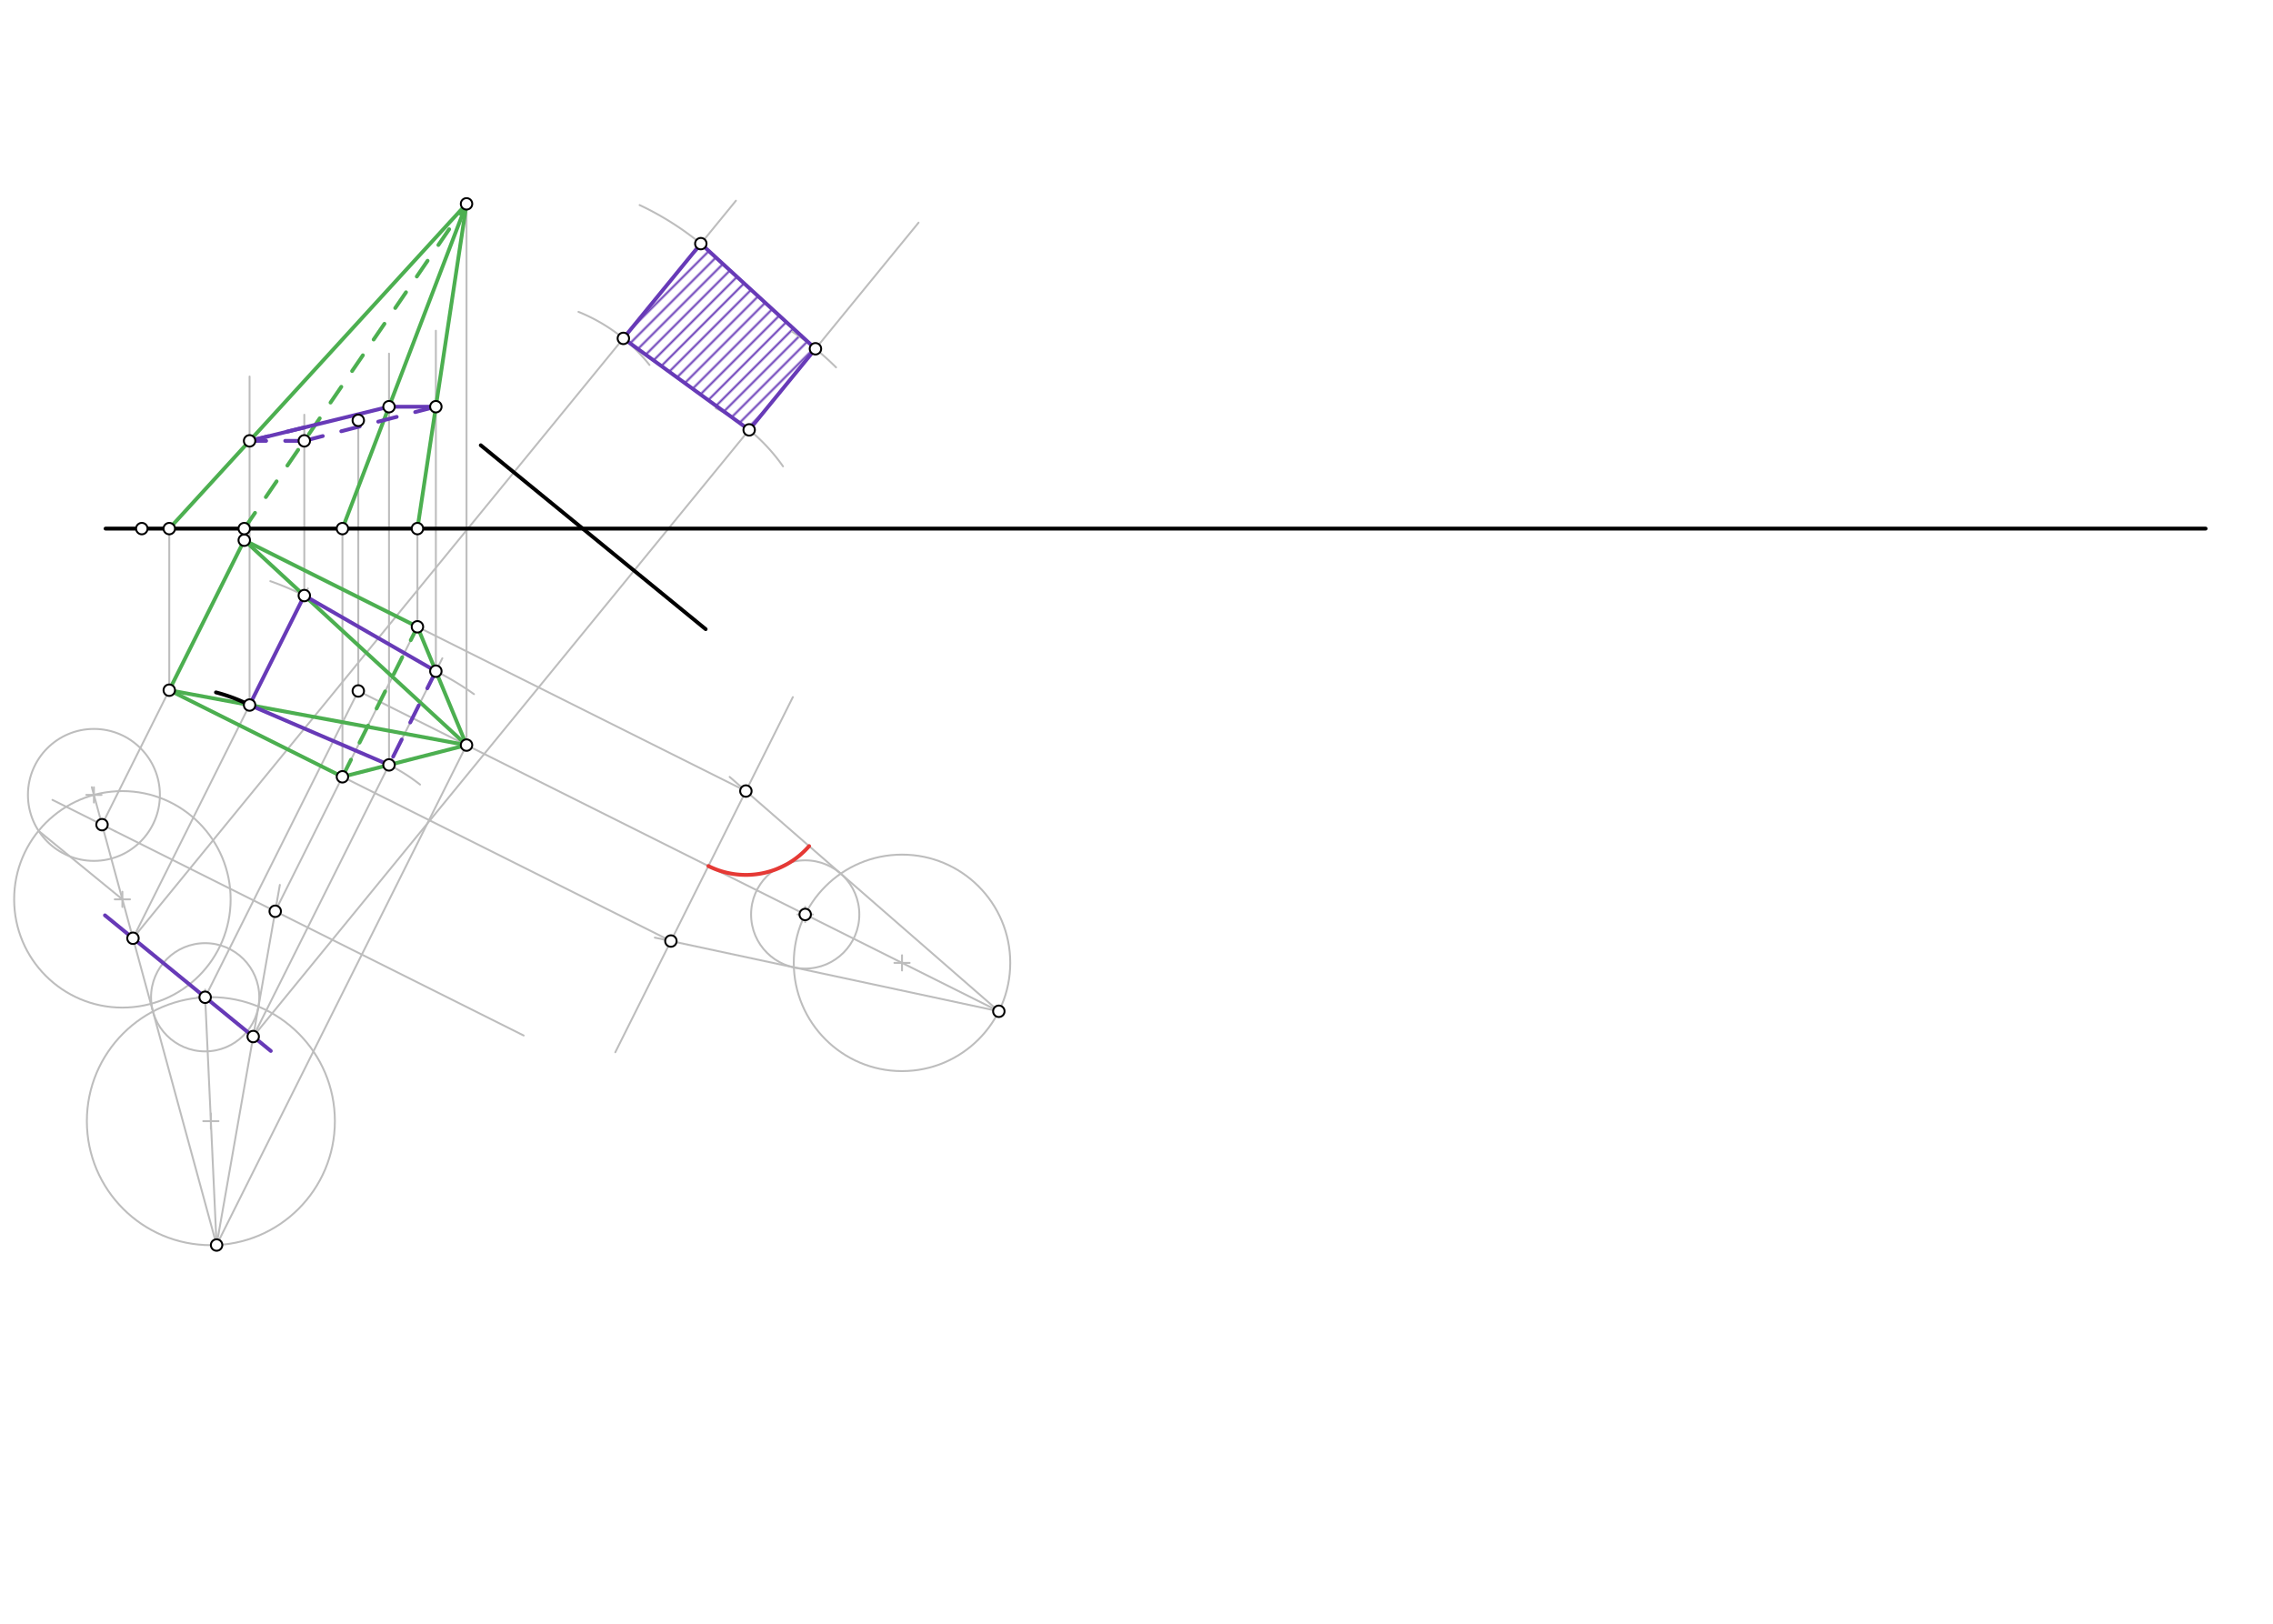<svg xmlns="http://www.w3.org/2000/svg" class="svg--1it" height="100%" preserveAspectRatio="xMidYMid meet" viewBox="0 0 1190.551 850.394" width="100%"><defs><marker id="marker-arrow" markerHeight="16" markerUnits="userSpaceOnUse" markerWidth="24" orient="auto-start-reverse" refX="24" refY="4" viewBox="0 0 24 8"><path d="M 0 0 L 24 4 L 0 8 z" stroke="inherit"></path></marker></defs><g class="aux-layer--1FB"><g class="element--2qn"><defs><pattern height="5" id="fill_156_fgb71w__pattern-stripes" patternTransform="rotate(-45)" patternUnits="userSpaceOnUse" width="5"><rect fill="#673AB7" height="1" transform="translate(0,0)" width="5"></rect></pattern></defs><g fill="url(#fill_156_fgb71w__pattern-stripes)"><path d="M 367.071 127.606 L 326.5 177.229 L 392.393 225.136 L 427.118 182.663 L 367.071 127.606 Z" stroke="none"></path></g></g><g class="element--2qn"><line stroke="#BDBDBD" stroke-dasharray="none" stroke-linecap="round" stroke-width="1" x1="187.664" x2="187.664" y1="220.15" y2="361.882"></line></g><g class="element--2qn"><line stroke="#BDBDBD" stroke-dasharray="none" stroke-linecap="round" stroke-width="1" x1="244.357" x2="244.357" y1="106.764" y2="390.228"></line></g><g class="element--2qn"><line stroke="#BDBDBD" stroke-dasharray="none" stroke-linecap="round" stroke-width="1" x1="187.664" x2="244.357" y1="361.882" y2="390.228"></line></g><g class="element--2qn"><line stroke="#BDBDBD" stroke-dasharray="none" stroke-linecap="round" stroke-width="1" x1="415.278" x2="322.278" y1="365.097" y2="551.097"></line></g><g class="element--2qn"><line stroke="#BDBDBD" stroke-dasharray="none" stroke-linecap="round" stroke-width="1" x1="244.357" x2="371.041" y1="390.228" y2="453.571"></line></g><g class="element--2qn"><line stroke="#BDBDBD" stroke-dasharray="none" stroke-linecap="round" stroke-width="1" x1="371.041" x2="421.749" y1="453.571" y2="478.925"></line></g><g class="element--2qn"><line stroke="#BDBDBD" stroke-dasharray="none" stroke-linecap="round" stroke-width="1" x1="421.749" x2="523.164" y1="478.925" y2="529.632"></line></g><g class="element--2qn"><g class="center--1s5"><line x1="417.749" y1="478.925" x2="425.749" y2="478.925" stroke="#BDBDBD" stroke-width="1" stroke-linecap="round"></line><line x1="421.749" y1="474.925" x2="421.749" y2="482.925" stroke="#BDBDBD" stroke-width="1" stroke-linecap="round"></line><circle class="hit--230" cx="421.749" cy="478.925" r="4" stroke="none" fill="transparent"></circle></g><circle cx="421.749" cy="478.925" fill="none" r="28.346" stroke="#BDBDBD" stroke-dasharray="none" stroke-width="1"></circle></g><g class="element--2qn"><g class="center--1s5"><line x1="468.456" y1="504.278" x2="476.456" y2="504.278" stroke="#BDBDBD" stroke-width="1" stroke-linecap="round"></line><line x1="472.456" y1="500.278" x2="472.456" y2="508.278" stroke="#BDBDBD" stroke-width="1" stroke-linecap="round"></line><circle class="hit--230" cx="472.456" cy="504.278" r="4" stroke="none" fill="transparent"></circle></g><circle cx="472.456" cy="504.278" fill="none" r="56.693" stroke="#BDBDBD" stroke-dasharray="none" stroke-width="1"></circle></g><g class="element--2qn"><line stroke="#BDBDBD" stroke-dasharray="none" stroke-linecap="round" stroke-width="1" x1="523.164" x2="415.813" y1="529.632" y2="506.643"></line></g><g class="element--2qn"><line stroke="#BDBDBD" stroke-dasharray="none" stroke-linecap="round" stroke-width="1" x1="523.164" x2="440.362" y1="529.632" y2="457.545"></line></g><g class="element--2qn"><line stroke="#BDBDBD" stroke-dasharray="none" stroke-linecap="round" stroke-width="1" x1="440.362" x2="382.166" y1="457.545" y2="406.88"></line></g><g class="element--2qn"><line stroke="#BDBDBD" stroke-dasharray="none" stroke-linecap="round" stroke-width="1" x1="415.813" x2="342.979" y1="506.643" y2="491.045"></line></g><g class="element--2qn"><line stroke="#BDBDBD" stroke-dasharray="none" stroke-linecap="round" stroke-width="1" x1="390.68" x2="156.769" y1="414.293" y2="297.337"></line></g><g class="element--2qn"><line stroke="#BDBDBD" stroke-dasharray="none" stroke-linecap="round" stroke-width="1" x1="351.402" x2="97.091" y1="492.849" y2="365.693"></line></g><g class="element--2qn"><line stroke="#BDBDBD" stroke-dasharray="none" stroke-linecap="round" stroke-width="1" x1="274.278" x2="60.278" y1="542.319" y2="435.319"></line></g><g class="element--2qn"><line stroke="#BDBDBD" stroke-dasharray="none" stroke-linecap="round" stroke-width="1" x1="244.357" x2="189.504" y1="390.228" y2="499.933"></line></g><g class="element--2qn"><line stroke="#BDBDBD" stroke-dasharray="none" stroke-linecap="round" stroke-width="1" x1="187.664" x2="132.811" y1="361.882" y2="471.586"></line></g><g class="element--2qn"><line stroke="#BDBDBD" stroke-dasharray="none" stroke-linecap="round" stroke-width="1" x1="132.811" x2="107.458" y1="471.586" y2="522.294"></line></g><g class="element--2qn"><line stroke="#BDBDBD" stroke-dasharray="none" stroke-linecap="round" stroke-width="1" x1="189.504" x2="113.443" y1="499.933" y2="652.056"></line></g><g class="element--2qn"><g class="center--1s5"><line x1="103.458" y1="522.294" x2="111.458" y2="522.294" stroke="#BDBDBD" stroke-width="1" stroke-linecap="round"></line><line x1="107.458" y1="518.294" x2="107.458" y2="526.294" stroke="#BDBDBD" stroke-width="1" stroke-linecap="round"></line><circle class="hit--230" cx="107.458" cy="522.294" r="4" stroke="none" fill="transparent"></circle></g><circle cx="107.458" cy="522.294" fill="none" r="28.346" stroke="#BDBDBD" stroke-dasharray="none" stroke-width="1"></circle></g><g class="element--2qn"><line stroke="#BDBDBD" stroke-dasharray="none" stroke-linecap="round" stroke-width="1" x1="107.458" x2="113.443" y1="522.294" y2="652.056"></line></g><g class="element--2qn"><g class="center--1s5"><line x1="106.45" y1="587.175" x2="114.45" y2="587.175" stroke="#BDBDBD" stroke-width="1" stroke-linecap="round"></line><line x1="110.45" y1="583.175" x2="110.45" y2="591.175" stroke="#BDBDBD" stroke-width="1" stroke-linecap="round"></line><circle class="hit--230" cx="110.45" cy="587.175" r="4" stroke="none" fill="transparent"></circle></g><circle cx="110.45" cy="587.175" fill="none" r="64.95" stroke="#BDBDBD" stroke-dasharray="none" stroke-width="1"></circle></g><g class="element--2qn"><line stroke="#BDBDBD" stroke-dasharray="none" stroke-linecap="round" stroke-width="1" x1="80.109" x2="113.443" y1="529.748" y2="652.056"></line></g><g class="element--2qn"><line stroke="#BDBDBD" stroke-dasharray="none" stroke-linecap="round" stroke-width="1" x1="113.443" x2="135.377" y1="652.056" y2="527.198"></line></g><g class="element--2qn"><line stroke="#BDBDBD" stroke-dasharray="none" stroke-linecap="round" stroke-width="1" x1="80.109" x2="48.093" y1="529.748" y2="412.276"></line></g><g class="element--2qn"><line stroke="#BDBDBD" stroke-dasharray="none" stroke-linecap="round" stroke-width="1" x1="135.377" x2="146.577" y1="527.198" y2="463.44"></line></g><g class="element--2qn"><line stroke="#BDBDBD" stroke-dasharray="none" stroke-linecap="round" stroke-width="1" x1="60.278" x2="27.478" y1="435.319" y2="418.919"></line></g><g class="element--2qn"><line stroke="#BDBDBD" stroke-dasharray="none" stroke-linecap="round" stroke-width="1" x1="53.441" x2="127.933" y1="431.901" y2="282.919"></line></g><g class="element--2qn"><line stroke="#BDBDBD" stroke-dasharray="none" stroke-linecap="round" stroke-width="1" x1="144.15" x2="218.641" y1="477.256" y2="328.273"></line></g><g class="element--2qn"><line stroke="#BDBDBD" stroke-dasharray="none" stroke-linecap="round" stroke-width="1" x1="156.769" x2="127.933" y1="297.337" y2="282.919"></line></g><g class="element--2qn"><line stroke="#BDBDBD" stroke-dasharray="none" stroke-linecap="round" stroke-width="1" x1="97.091" x2="88.655" y1="365.693" y2="361.475"></line></g><g class="element--2qn"><line stroke="#BDBDBD" stroke-dasharray="none" stroke-linecap="round" stroke-width="1" x1="88.655" x2="88.655" y1="361.475" y2="276.843"></line></g><g class="element--2qn"><line stroke="#BDBDBD" stroke-dasharray="none" stroke-linecap="round" stroke-width="1" x1="127.933" x2="127.933" y1="282.919" y2="276.843"></line></g><g class="element--2qn"><line stroke="#BDBDBD" stroke-dasharray="none" stroke-linecap="round" stroke-width="1" x1="179.363" x2="179.363" y1="406.829" y2="276.843"></line></g><g class="element--2qn"><line stroke="#BDBDBD" stroke-dasharray="none" stroke-linecap="round" stroke-width="1" x1="218.641" x2="218.641" y1="328.273" y2="276.843"></line></g><g class="element--2qn"><g class="center--1s5"><line x1="60.101" y1="471.012" x2="68.101" y2="471.012" stroke="#BDBDBD" stroke-width="1" stroke-linecap="round"></line><line x1="64.101" y1="467.012" x2="64.101" y2="475.012" stroke="#BDBDBD" stroke-width="1" stroke-linecap="round"></line><circle class="hit--230" cx="64.101" cy="471.012" r="4" stroke="none" fill="transparent"></circle></g><circle cx="64.101" cy="471.012" fill="none" r="56.693" stroke="#BDBDBD" stroke-dasharray="none" stroke-width="1"></circle></g><g class="element--2qn"><g class="center--1s5"><line x1="45.193" y1="416.314" x2="53.193" y2="416.314" stroke="#BDBDBD" stroke-width="1" stroke-linecap="round"></line><line x1="49.193" y1="412.314" x2="49.193" y2="420.314" stroke="#BDBDBD" stroke-width="1" stroke-linecap="round"></line><circle class="hit--230" cx="49.193" cy="416.314" r="4" stroke="none" fill="transparent"></circle></g><circle cx="49.193" cy="416.314" fill="none" r="34.554" stroke="#BDBDBD" stroke-dasharray="none" stroke-width="1"></circle></g><g class="element--2qn"><line stroke="#BDBDBD" stroke-dasharray="none" stroke-linecap="round" stroke-width="1" x1="64.101" x2="20.21" y1="471.012" y2="435.128"></line></g><g class="element--2qn"><line stroke="#BDBDBD" stroke-dasharray="none" stroke-linecap="round" stroke-width="1" x1="69.654" x2="161.254" y1="491.386" y2="308.185"></line></g><g class="element--2qn"><line stroke="#BDBDBD" stroke-dasharray="none" stroke-linecap="round" stroke-width="1" x1="132.624" x2="231.69" y1="542.869" y2="344.737"></line></g><g class="element--2qn"><line stroke="#BDBDBD" stroke-dasharray="none" stroke-linecap="round" stroke-width="1" x1="130.725" x2="130.725" y1="369.244" y2="197.2"></line></g><g class="element--2qn"><line stroke="#BDBDBD" stroke-dasharray="none" stroke-linecap="round" stroke-width="1" x1="159.39" x2="159.39" y1="311.914" y2="217.2"></line></g><g class="element--2qn"><line stroke="#BDBDBD" stroke-dasharray="none" stroke-linecap="round" stroke-width="1" x1="228.294" x2="228.294" y1="351.529" y2="173.2"></line></g><g class="element--2qn"><line stroke="#BDBDBD" stroke-dasharray="none" stroke-linecap="round" stroke-width="1" x1="203.759" x2="203.759" y1="400.598" y2="185.2"></line></g><g class="element--2qn"><line stroke="#BDBDBD" stroke-dasharray="none" stroke-linecap="round" stroke-width="1" x1="69.654" x2="385.461" y1="491.386" y2="105.112"></line></g><g class="element--2qn"><line stroke="#BDBDBD" stroke-dasharray="none" stroke-linecap="round" stroke-width="1" x1="132.624" x2="481.122" y1="542.869" y2="116.609"></line></g><g class="element--2qn"><path d="M 302.996 163.327 A 90.604 90.604 0 0 1 340.185 191.129" fill="none" stroke="#BDBDBD" stroke-dasharray="none" stroke-linecap="round" stroke-width="1"></path></g><g class="element--2qn"><path d="M 159.39 311.914 A 154.702 154.702 0 0 0 141.594 304.366" fill="none" stroke="#BDBDBD" stroke-dasharray="none" stroke-linecap="round" stroke-width="1"></path></g><g class="element--2qn"><path d="M 335.019 107.395 A 154.701 154.701 0 0 1 379.482 138.931" fill="none" stroke="#BDBDBD" stroke-dasharray="none" stroke-linecap="round" stroke-width="1"></path></g><g class="element--2qn"><path d="M 203.759 400.598 A 95.223 95.223 0 0 1 220.009 410.895" fill="none" stroke="#BDBDBD" stroke-dasharray="none" stroke-linecap="round" stroke-width="1"></path></g><g class="element--2qn"><path d="M 374.932 213.8 A 95.221 95.221 0 0 1 410.129 244.247" fill="none" stroke="#BDBDBD" stroke-dasharray="none" stroke-linecap="round" stroke-width="1"></path></g><g class="element--2qn"><path d="M 228.294 351.529 A 150.084 150.084 0 0 1 248.256 363.531" fill="none" stroke="#BDBDBD" stroke-dasharray="none" stroke-linecap="round" stroke-width="1"></path></g><g class="element--2qn"><path d="M 414.957 173.702 A 150.083 150.083 0 0 1 437.909 192.394" fill="none" stroke="#BDBDBD" stroke-dasharray="none" stroke-linecap="round" stroke-width="1"></path></g></g><g class="main-layer--3Vd"><g class="element--2qn"><line stroke="#000000" stroke-dasharray="none" stroke-linecap="round" stroke-width="2" x1="55.278" x2="1155.278" y1="276.843" y2="276.843"></line></g><g class="element--2qn"><line stroke="#4CAF50" stroke-dasharray="none" stroke-linecap="round" stroke-width="2" x1="88.655" x2="244.357" y1="361.475" y2="390.228"></line></g><g class="element--2qn"><line stroke="#4CAF50" stroke-dasharray="none" stroke-linecap="round" stroke-width="2" x1="127.933" x2="244.357" y1="282.919" y2="390.228"></line></g><g class="element--2qn"><line stroke="#4CAF50" stroke-dasharray="none" stroke-linecap="round" stroke-width="2" x1="218.641" x2="244.357" y1="328.273" y2="390.228"></line></g><g class="element--2qn"><line stroke="#4CAF50" stroke-dasharray="none" stroke-linecap="round" stroke-width="2" x1="179.363" x2="244.357" y1="406.829" y2="390.228"></line></g><g class="element--2qn"><line stroke="#4CAF50" stroke-dasharray="none" stroke-linecap="round" stroke-width="2" x1="179.363" x2="88.655" y1="406.829" y2="361.475"></line></g><g class="element--2qn"><line stroke="#4CAF50" stroke-dasharray="none" stroke-linecap="round" stroke-width="2" x1="88.655" x2="127.933" y1="361.475" y2="282.919"></line></g><g class="element--2qn"><line stroke="#4CAF50" stroke-dasharray="none" stroke-linecap="round" stroke-width="2" x1="127.933" x2="218.641" y1="282.919" y2="328.273"></line></g><g class="element--2qn"><line stroke="#4CAF50" stroke-dasharray="10" stroke-linecap="round" stroke-width="2" x1="179.363" x2="218.641" y1="406.829" y2="328.273"></line></g><g class="element--2qn"><line stroke="#4CAF50" stroke-dasharray="none" stroke-linecap="round" stroke-width="2" x1="88.655" x2="244.357" y1="276.843" y2="106.764"></line></g><g class="element--2qn"><line stroke="#4CAF50" stroke-dasharray="none" stroke-linecap="round" stroke-width="2" x1="179.363" x2="244.357" y1="276.843" y2="106.764"></line></g><g class="element--2qn"><line stroke="#4CAF50" stroke-dasharray="none" stroke-linecap="round" stroke-width="2" x1="218.641" x2="244.357" y1="276.843" y2="106.764"></line></g><g class="element--2qn"><line stroke="#4CAF50" stroke-dasharray="10" stroke-linecap="round" stroke-width="2" x1="127.933" x2="244.357" y1="276.843" y2="106.764"></line></g><g class="element--2qn"><line stroke="#673AB7" stroke-dasharray="none" stroke-linecap="round" stroke-width="2" x1="107.458" x2="54.969" y1="522.294" y2="479.381"></line></g><g class="element--2qn"><line stroke="#673AB7" stroke-dasharray="none" stroke-linecap="round" stroke-width="2" x1="107.458" x2="141.84" y1="522.294" y2="550.404"></line></g><g class="element--2qn"><line stroke="#673AB7" stroke-dasharray="none" stroke-linecap="round" stroke-width="2" x1="159.39" x2="130.725" y1="311.914" y2="369.244"></line></g><g class="element--2qn"><line stroke="#673AB7" stroke-dasharray="none" stroke-linecap="round" stroke-width="2" x1="130.725" x2="203.759" y1="369.244" y2="400.598"></line></g><g class="element--2qn"><line stroke="#673AB7" stroke-dasharray="none" stroke-linecap="round" stroke-width="2" x1="159.39" x2="228.294" y1="311.914" y2="351.529"></line></g><g class="element--2qn"><line stroke="#673AB7" stroke-dasharray="10" stroke-linecap="round" stroke-width="2" x1="228.294" x2="203.759" y1="351.529" y2="400.598"></line></g><g class="element--2qn"><line stroke="#673AB7" stroke-dasharray="none" stroke-linecap="round" stroke-width="2" x1="228.294" x2="203.759" y1="213.001" y2="213.001"></line></g><g class="element--2qn"><line stroke="#673AB7" stroke-dasharray="none" stroke-linecap="round" stroke-width="2" x1="203.759" x2="130.725" y1="213.001" y2="230.888"></line></g><g class="element--2qn"><line stroke="#673AB7" stroke-dasharray="10" stroke-linecap="round" stroke-width="2" x1="130.725" x2="159.39" y1="230.888" y2="223.868"></line></g><g class="element--2qn"><line stroke="#673AB7" stroke-dasharray="10" stroke-linecap="round" stroke-width="2" x1="159.39" x2="130.725" y1="230.888" y2="230.888"></line></g><g class="element--2qn"><line stroke="#673AB7" stroke-dasharray="10" stroke-linecap="round" stroke-width="2" x1="159.39" x2="228.294" y1="230.888" y2="213.001"></line></g><g class="element--2qn"><line stroke="#000000" stroke-dasharray="none" stroke-linecap="round" stroke-width="2" x1="251.817" x2="369.617" y1="233.2" y2="329.51"></line></g><g class="element--2qn"><path d="M 130.725 369.244 A 90.604 90.604 0 0 0 113.126 362.626" fill="none" stroke="#000000" stroke-dasharray="none" stroke-linecap="round" stroke-width="2"></path></g><g class="element--2qn"><line stroke="#673AB7" stroke-dasharray="none" stroke-linecap="round" stroke-width="2" x1="367.071" x2="326.5" y1="127.606" y2="177.229"></line></g><g class="element--2qn"><line stroke="#673AB7" stroke-dasharray="none" stroke-linecap="round" stroke-width="2" x1="367.071" x2="427.118" y1="127.606" y2="182.663"></line></g><g class="element--2qn"><line stroke="#673AB7" stroke-dasharray="none" stroke-linecap="round" stroke-width="2" x1="326.5" x2="392.393" y1="177.229" y2="225.136"></line></g><g class="element--2qn"><line stroke="#673AB7" stroke-dasharray="none" stroke-linecap="round" stroke-width="2" x1="427.118" x2="392.393" y1="182.663" y2="225.136"></line></g><g class="element--2qn"><path d="M 371.041 453.571 A 43.914 43.914 0 0 0 423.801 443.128" fill="none" stroke="#E53935" stroke-dasharray="none" stroke-linecap="round" stroke-width="2"></path></g><g class="element--2qn"><circle cx="74.278" cy="276.843" r="3" stroke="#000000" stroke-width="1" fill="#ffffff"></circle>}</g><g class="element--2qn"><circle cx="187.664" cy="220.15" r="3" stroke="#000000" stroke-width="1" fill="#ffffff"></circle>}</g><g class="element--2qn"><circle cx="244.357" cy="106.764" r="3" stroke="#000000" stroke-width="1" fill="#ffffff"></circle>}</g><g class="element--2qn"><circle cx="187.664" cy="361.882" r="3" stroke="#000000" stroke-width="1" fill="#ffffff"></circle>}</g><g class="element--2qn"><circle cx="244.357" cy="390.228" r="3" stroke="#000000" stroke-width="1" fill="#ffffff"></circle>}</g><g class="element--2qn"><circle cx="421.749" cy="478.925" r="3" stroke="#000000" stroke-width="1" fill="#ffffff"></circle>}</g><g class="element--2qn"><circle cx="523.164" cy="529.632" r="3" stroke="#000000" stroke-width="1" fill="#ffffff"></circle>}</g><g class="element--2qn"><circle cx="390.68" cy="414.293" r="3" stroke="#000000" stroke-width="1" fill="#ffffff"></circle>}</g><g class="element--2qn"><circle cx="351.402" cy="492.849" r="3" stroke="#000000" stroke-width="1" fill="#ffffff"></circle>}</g><g class="element--2qn"><circle cx="107.458" cy="522.294" r="3" stroke="#000000" stroke-width="1" fill="#ffffff"></circle>}</g><g class="element--2qn"><circle cx="113.443" cy="652.056" r="3" stroke="#000000" stroke-width="1" fill="#ffffff"></circle>}</g><g class="element--2qn"><circle cx="53.441" cy="431.901" r="3" stroke="#000000" stroke-width="1" fill="#ffffff"></circle>}</g><g class="element--2qn"><circle cx="144.15" cy="477.256" r="3" stroke="#000000" stroke-width="1" fill="#ffffff"></circle>}</g><g class="element--2qn"><circle cx="127.933" cy="282.919" r="3" stroke="#000000" stroke-width="1" fill="#ffffff"></circle>}</g><g class="element--2qn"><circle cx="218.641" cy="328.273" r="3" stroke="#000000" stroke-width="1" fill="#ffffff"></circle>}</g><g class="element--2qn"><circle cx="179.363" cy="406.829" r="3" stroke="#000000" stroke-width="1" fill="#ffffff"></circle>}</g><g class="element--2qn"><circle cx="88.655" cy="361.475" r="3" stroke="#000000" stroke-width="1" fill="#ffffff"></circle>}</g><g class="element--2qn"><circle cx="88.655" cy="276.843" r="3" stroke="#000000" stroke-width="1" fill="#ffffff"></circle>}</g><g class="element--2qn"><circle cx="179.363" cy="276.843" r="3" stroke="#000000" stroke-width="1" fill="#ffffff"></circle>}</g><g class="element--2qn"><circle cx="218.641" cy="276.843" r="3" stroke="#000000" stroke-width="1" fill="#ffffff"></circle>}</g><g class="element--2qn"><circle cx="127.933" cy="276.843" r="3" stroke="#000000" stroke-width="1" fill="#ffffff"></circle>}</g><g class="element--2qn"><circle cx="69.654" cy="491.386" r="3" stroke="#000000" stroke-width="1" fill="#ffffff"></circle>}</g><g class="element--2qn"><circle cx="132.624" cy="542.869" r="3" stroke="#000000" stroke-width="1" fill="#ffffff"></circle>}</g><g class="element--2qn"><circle cx="159.39" cy="311.914" r="3" stroke="#000000" stroke-width="1" fill="#ffffff"></circle>}</g><g class="element--2qn"><circle cx="130.725" cy="369.244" r="3" stroke="#000000" stroke-width="1" fill="#ffffff"></circle>}</g><g class="element--2qn"><circle cx="203.759" cy="400.598" r="3" stroke="#000000" stroke-width="1" fill="#ffffff"></circle>}</g><g class="element--2qn"><circle cx="228.294" cy="351.529" r="3" stroke="#000000" stroke-width="1" fill="#ffffff"></circle>}</g><g class="element--2qn"><circle cx="130.725" cy="230.888" r="3" stroke="#000000" stroke-width="1" fill="#ffffff"></circle>}</g><g class="element--2qn"><circle cx="159.39" cy="230.888" r="3" stroke="#000000" stroke-width="1" fill="#ffffff"></circle>}</g><g class="element--2qn"><circle cx="228.294" cy="213.001" r="3" stroke="#000000" stroke-width="1" fill="#ffffff"></circle>}</g><g class="element--2qn"><circle cx="203.759" cy="213.001" r="3" stroke="#000000" stroke-width="1" fill="#ffffff"></circle>}</g><g class="element--2qn"><circle cx="367.071" cy="127.606" r="3" stroke="#000000" stroke-width="1" fill="#ffffff"></circle>}</g><g class="element--2qn"><circle cx="326.5" cy="177.229" r="3" stroke="#000000" stroke-width="1" fill="#ffffff"></circle>}</g><g class="element--2qn"><circle cx="392.393" cy="225.136" r="3" stroke="#000000" stroke-width="1" fill="#ffffff"></circle>}</g><g class="element--2qn"><circle cx="427.118" cy="182.663" r="3" stroke="#000000" stroke-width="1" fill="#ffffff"></circle>}</g></g><g class="snaps-layer--2PT"></g><g class="temp-layer--rAP"></g></svg>